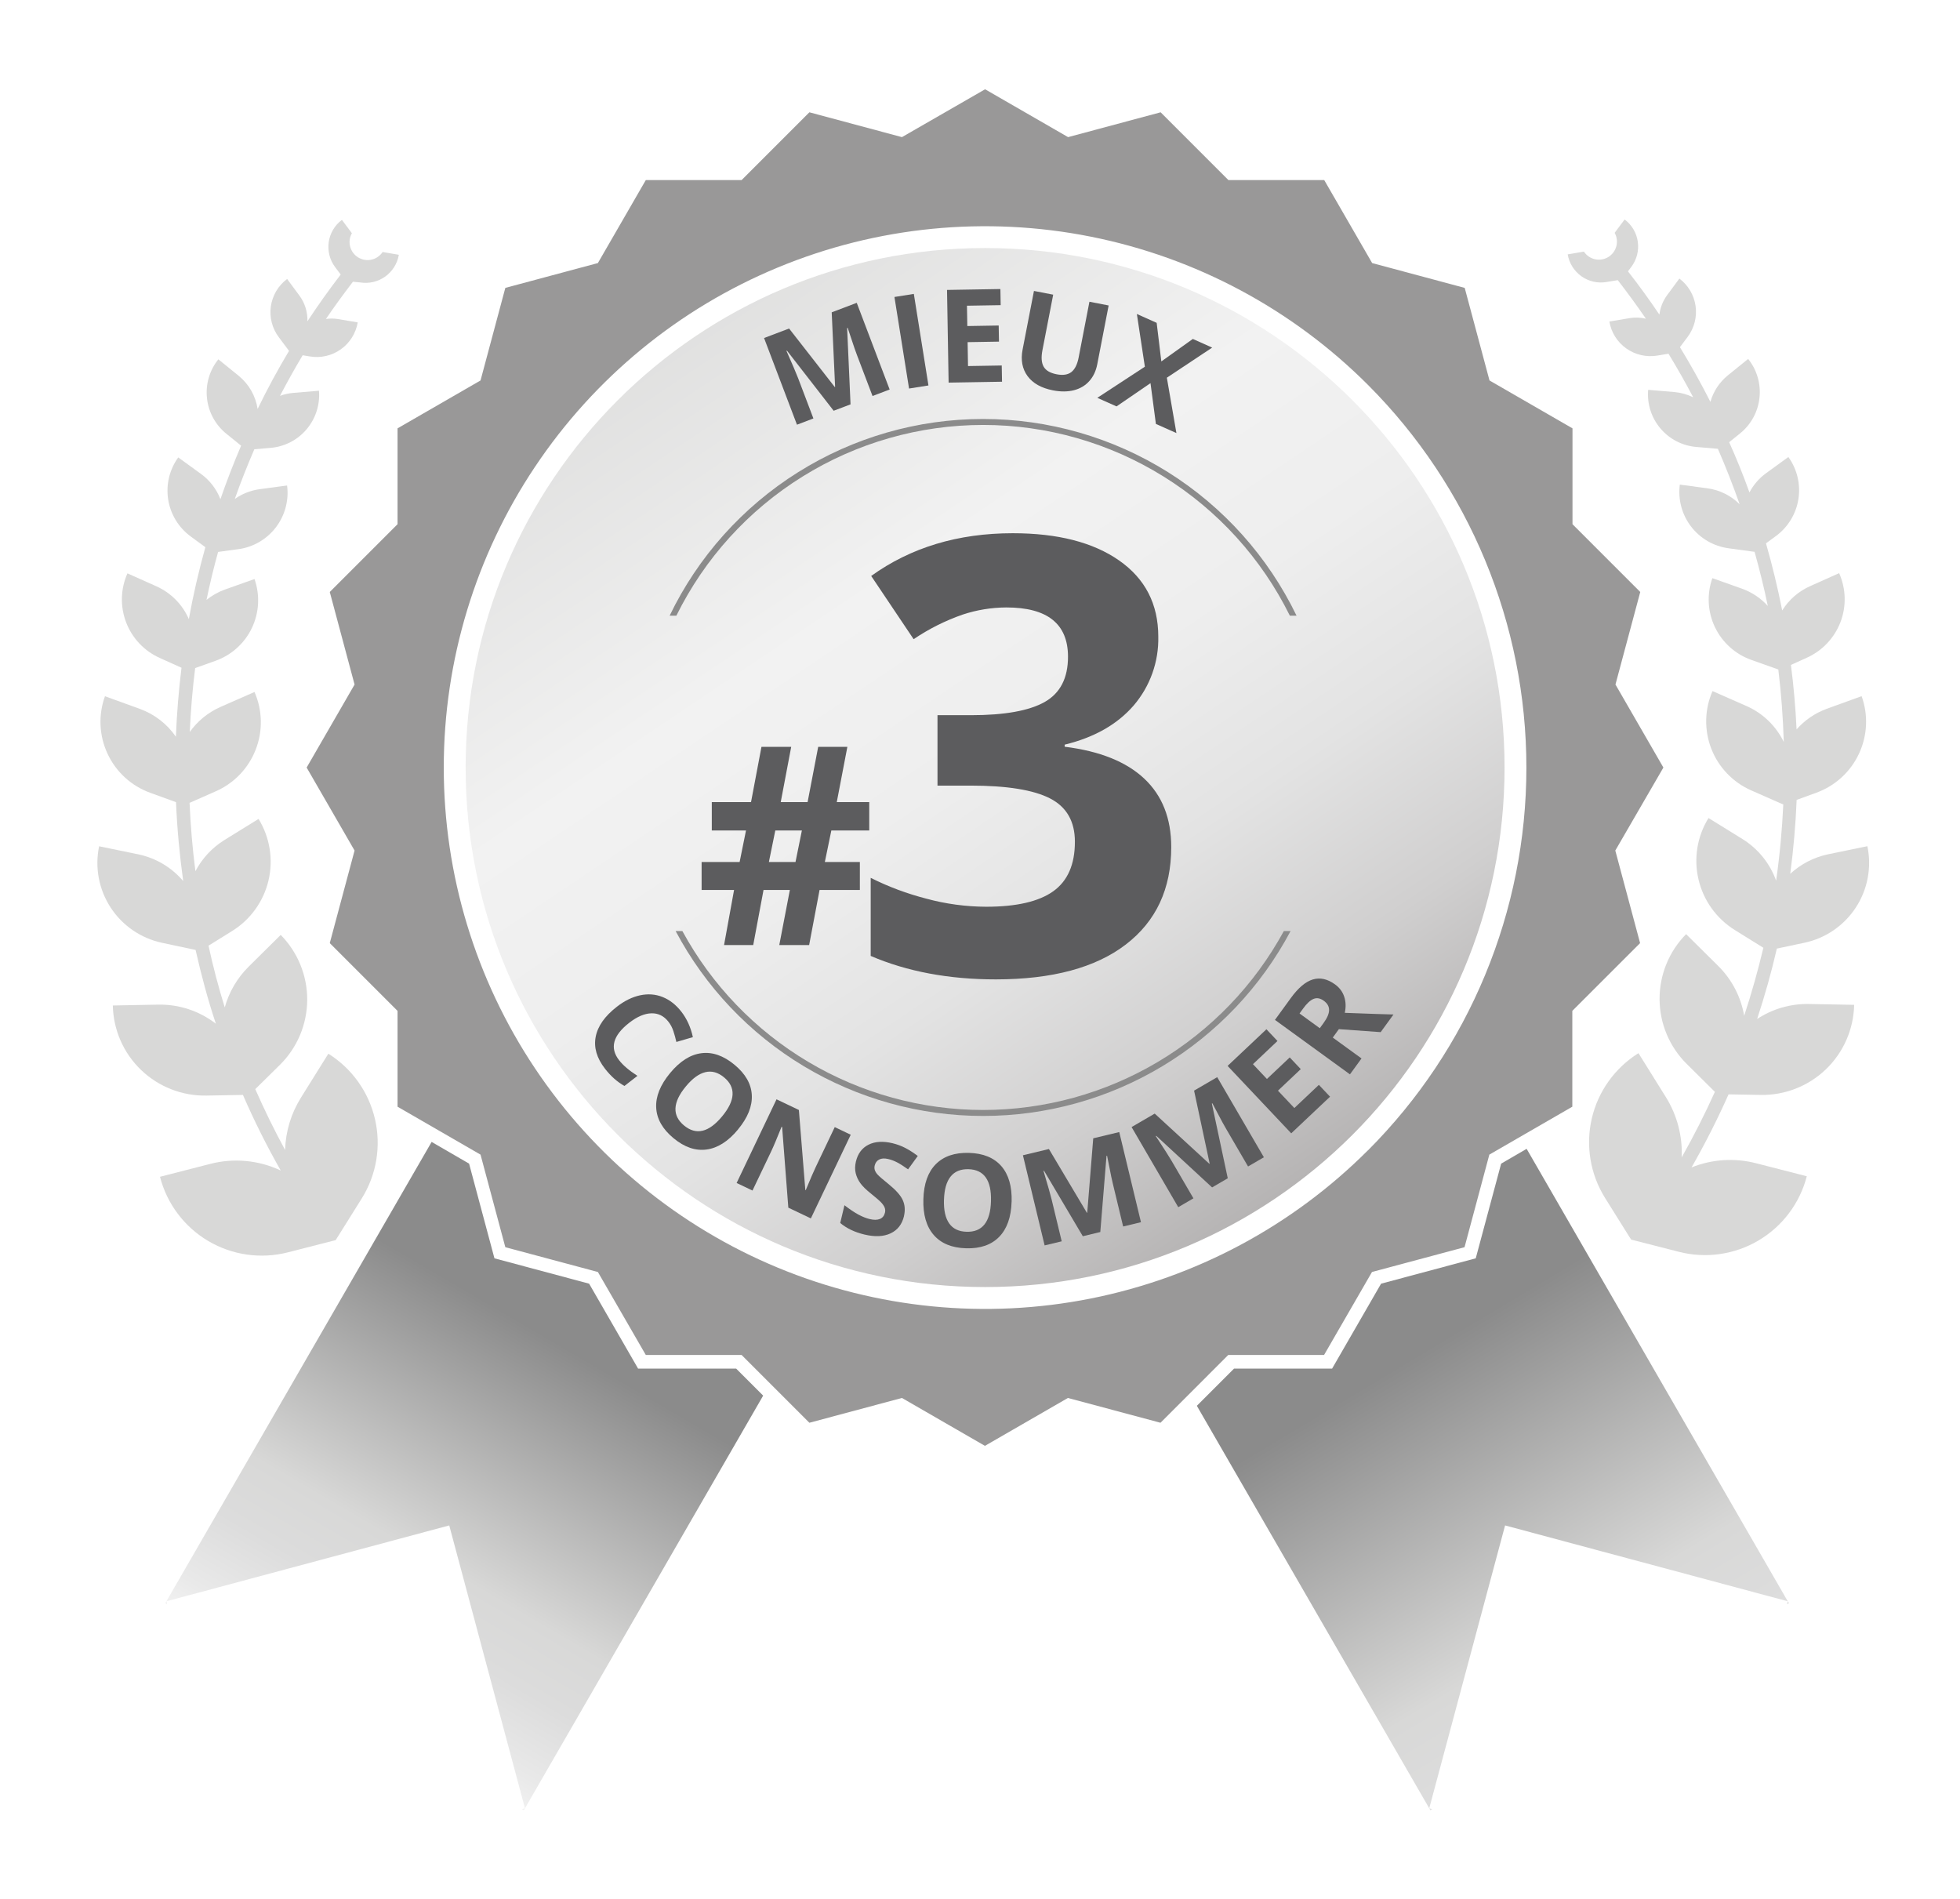 <?xml version="1.0" encoding="UTF-8"?> <svg xmlns="http://www.w3.org/2000/svg" width="483" height="468" viewBox="0 0 483 468" fill="none"> <rect width="483" height="468" fill="white"></rect> <path d="M41.216 395.31L41.016 394.56L40.736 395.04L41.216 395.31Z" fill="url(#paint0_linear_464_180)"></path> <path d="M129.106 446.05L129.376 445.57L128.626 445.78L129.106 446.05Z" fill="url(#paint1_linear_464_180)"></path> <path d="M188.066 343.89L129.366 445.58L110.706 375.88L41.006 394.57L106.366 281.38L115.596 286.73L121.846 310.06L145.176 316.31L157.246 337.24H181.416L188.066 343.89Z" fill="url(#paint2_linear_464_180)"></path> <path d="M440.366 395.31L440.566 394.56L440.846 395.04L440.366 395.31Z" fill="url(#paint3_linear_464_180)"></path> <path d="M352.486 446.05L352.206 445.57L352.956 445.78L352.486 446.05Z" fill="url(#paint4_linear_464_180)"></path> <path d="M440.556 394.57L370.896 375.88L352.206 445.58L294.936 346.4L304.096 337.24H328.266L340.336 316.31L363.666 310.06L369.926 286.73L376.206 283.08L440.556 394.57Z" fill="url(#paint5_linear_464_180)"></path> <path d="M409.906 189.13L398.096 168.67L404.206 145.87L387.506 129.17V105.55L367.056 93.75L360.946 70.94L338.136 64.82L326.326 44.37H302.716L286.016 27.67L263.206 33.79L242.756 22L222.266 33.79L199.456 27.67L182.756 44.37H159.146L147.336 64.82L124.526 70.94L118.416 93.75L97.966 105.55V129.17L81.266 145.87L87.376 168.68L75.566 189.13L87.376 209.58L81.266 232.39L97.966 249.09V272.7L118.416 284.51L124.526 307.32L147.336 313.43L159.146 333.88H182.756L199.456 350.58L222.266 344.47L242.716 356.27L263.166 344.47L285.976 350.58L302.676 333.88H326.286L338.096 313.43L360.906 307.32L367.016 284.51L387.466 272.7V249.08L404.166 232.39L398.056 209.58L409.906 189.13ZM337.086 283.46C318.426 302.12 294.656 314.82 268.776 319.97C242.906 325.12 216.076 322.47 191.706 312.38C167.326 302.28 146.496 285.18 131.836 263.25C117.176 241.31 109.356 215.52 109.356 189.14C109.356 162.76 117.176 136.96 131.836 115.03C146.496 93.09 167.326 75.99 191.706 65.9C216.076 55.8 242.906 53.16 268.776 58.31C294.656 63.46 318.426 76.16 337.086 94.82C362.096 119.84 376.146 153.77 376.146 189.15C376.146 224.53 362.096 258.46 337.086 283.48V283.46Z" fill="url(#paint6_linear_464_180)"></path> <path d="M242.756 317.14C313.446 317.14 370.766 259.83 370.766 189.13C370.766 118.43 313.446 61.12 242.756 61.12C172.066 61.12 114.746 118.43 114.746 189.13C114.746 259.83 172.056 317.14 242.756 317.14Z" fill="url(#paint7_linear_464_180)"></path> <path d="M88.706 69.59C90.876 69.95 93.106 69.44 94.896 68.17C96.696 66.89 97.916 64.96 98.286 62.78L94.286 62.1C93.646 63.06 92.666 63.73 91.546 63.98C90.426 64.23 89.246 64.03 88.266 63.43C87.286 62.83 86.576 61.88 86.286 60.76C85.996 59.65 86.146 58.47 86.716 57.47L84.256 54.18C82.486 55.5 81.326 57.47 81.006 59.65C80.696 61.83 81.256 64.05 82.586 65.82L83.956 67.65C81.076 71.41 78.336 75.25 75.756 79.17C75.826 76.88 75.126 74.63 73.756 72.8L70.756 68.74C69.676 69.55 68.766 70.56 68.076 71.71C67.396 72.87 66.946 74.15 66.746 75.48C66.556 76.81 66.636 78.17 66.966 79.47C67.296 80.77 67.886 82 68.696 83.08L71.226 86.46C68.426 91.13 65.846 95.9 63.486 100.77C62.996 97.55 61.326 94.64 58.806 92.59L53.806 88.54C51.636 91.24 50.626 94.69 51.006 98.13C51.376 101.57 53.106 104.73 55.806 106.9L59.416 109.82C57.556 114.16 55.856 118.56 54.316 123.01C53.356 120.51 51.686 118.34 49.516 116.77L43.926 112.71C41.756 115.71 40.866 119.45 41.446 123.1C42.026 126.75 44.036 130.03 47.026 132.21L50.606 134.83C48.976 140.68 47.606 146.6 46.536 152.56C44.976 148.96 42.116 146.07 38.536 144.47L31.406 141.28C29.696 145.11 29.586 149.46 31.086 153.37C32.586 157.28 35.576 160.44 39.406 162.14L44.726 164.54C44.036 170.19 43.566 175.88 43.346 181.54C41.176 178.39 38.086 176 34.506 174.69L25.866 171.56C24.186 176.19 24.426 181.3 26.516 185.76C28.606 190.22 32.376 193.67 37.016 195.35L43.376 197.66C43.646 204.16 44.256 210.66 45.146 217.1C42.306 213.75 38.436 211.44 34.146 210.53L24.426 208.53C23.336 213.74 24.356 219.17 27.266 223.63C30.176 228.09 34.736 231.21 39.946 232.32L48.196 234.07C49.586 240.19 51.196 246.26 53.196 252.25C49.136 249.11 44.126 247.45 38.996 247.55L27.806 247.76C27.926 253.76 30.416 259.47 34.746 263.63C39.066 267.79 44.866 270.07 50.866 269.96L59.866 269.8C62.636 276.17 65.746 282.39 69.186 288.43C63.766 285.87 57.626 285.29 51.826 286.79L39.426 289.97C41.136 296.61 45.416 302.31 51.326 305.8C57.236 309.29 64.286 310.29 70.936 308.59L81.876 305.79L82.706 305.59L83.156 304.88L89.156 295.29C92.786 289.47 93.956 282.44 92.406 275.76C90.866 269.08 86.726 263.28 80.916 259.64L74.156 270.48C71.736 274.36 70.386 278.8 70.256 283.37C67.586 278.45 65.136 273.45 62.906 268.37L68.996 262.37C73.256 258.15 75.666 252.41 75.706 246.41C75.736 240.41 73.386 234.64 69.176 230.37L61.236 238.23C58.456 241 56.436 244.45 55.386 248.23C53.826 243.2 52.486 238.13 51.386 233.02L57.186 229.42C61.706 226.62 64.936 222.14 66.166 216.96C67.386 211.78 66.506 206.33 63.716 201.79L55.286 207C52.266 208.88 49.806 211.53 48.156 214.67C47.436 209.08 46.956 203.47 46.716 197.83L53.176 194.98C55.406 194 57.426 192.59 59.116 190.83C60.796 189.07 62.126 186.99 63.006 184.72C63.896 182.45 64.326 180.02 64.276 177.59C64.226 175.15 63.696 172.75 62.716 170.51L54.326 174.2C51.296 175.54 48.686 177.67 46.766 180.36C46.996 175.1 47.436 169.85 48.096 164.62L53.096 162.83C57.036 161.43 60.266 158.52 62.066 154.75C63.876 150.97 64.106 146.63 62.716 142.68L55.366 145.29C53.736 145.88 52.226 146.74 50.886 147.82C51.726 143.82 52.656 139.91 53.746 136L58.746 135.32C62.406 134.82 65.736 132.89 67.976 129.95C70.226 127.01 71.226 123.3 70.746 119.63L63.916 120.55C61.736 120.86 59.656 121.68 57.856 122.95C59.316 118.82 60.936 114.74 62.676 110.7L66.676 110.36C70.116 110.07 73.316 108.43 75.546 105.79C77.786 103.15 78.886 99.73 78.606 96.28L72.186 96.82C71.096 96.92 70.016 97.17 68.996 97.54C70.766 94.16 72.616 90.83 74.586 87.54L76.366 87.83C79.036 88.28 81.786 87.65 83.996 86.07C86.206 84.5 87.696 82.11 88.156 79.44L83.156 78.6C82.206 78.46 81.256 78.46 80.316 78.6C82.436 75.48 84.666 72.43 86.976 69.42L88.706 69.59Z" fill="#D8D8D7"></path> <path d="M433.006 251.1C434.886 245.37 436.526 239.58 437.866 233.74L444.666 232.3C449.866 231.2 454.426 228.07 457.336 223.61C460.246 219.15 461.266 213.72 460.176 208.51L450.456 210.51C446.986 211.25 443.776 212.91 441.166 215.31C441.966 209.26 442.496 203.19 442.746 197.1L447.606 195.33C452.236 193.65 456.006 190.2 458.096 185.74C460.186 181.28 460.426 176.17 458.756 171.54L450.116 174.67C447.266 175.72 444.726 177.46 442.726 179.73C442.476 174.4 442.016 169.1 441.336 163.84L445.216 162.09C449.036 160.38 452.026 157.23 453.536 153.32C455.036 149.41 454.916 145.06 453.216 141.23L446.096 144.42C443.236 145.68 440.836 147.77 439.186 150.42C438.086 144.86 436.756 139.35 435.186 133.88L437.606 132.11C440.586 129.93 442.596 126.65 443.176 123C443.756 119.35 442.866 115.61 440.706 112.61L435.116 116.67C433.446 117.91 432.076 119.5 431.116 121.34C429.616 117.17 427.956 113.05 426.116 108.96L428.796 106.8C431.486 104.63 433.216 101.48 433.586 98.03C433.966 94.59 432.956 91.14 430.796 88.44L425.796 92.49C423.716 94.17 422.216 96.45 421.496 99.02C419.176 94.45 416.666 89.95 413.986 85.54L415.906 82.98C417.526 80.8 418.226 78.07 417.836 75.38C417.446 72.69 416.016 70.27 413.846 68.64L410.846 72.7C409.796 74.12 409.136 75.78 408.926 77.53C406.486 73.91 403.926 70.36 401.176 66.86L402.036 65.72C403.346 63.95 403.916 61.73 403.596 59.55C403.286 57.37 402.116 55.4 400.356 54.08L397.896 57.37C398.456 58.37 398.606 59.55 398.316 60.66C398.026 61.77 397.316 62.73 396.336 63.33C395.356 63.93 394.186 64.13 393.056 63.88C391.936 63.63 390.956 62.96 390.326 62L386.326 62.68C386.686 64.85 387.906 66.79 389.696 68.07C391.496 69.35 393.716 69.86 395.896 69.49L398.666 69.03C401.066 72.14 403.396 75.31 405.596 78.53C404.276 78.22 402.926 78.17 401.596 78.39L396.596 79.23C397.046 81.91 398.546 84.29 400.756 85.86C402.966 87.43 405.716 88.06 408.396 87.62L411.166 87.16C413.316 90.69 415.346 94.26 417.246 97.89C415.776 97.18 414.196 96.74 412.576 96.6L406.156 96.06C406.006 97.77 406.196 99.49 406.716 101.12C407.236 102.76 408.076 104.27 409.186 105.58C410.296 106.89 411.656 107.97 413.176 108.75C414.706 109.53 416.376 110 418.086 110.14L423.336 110.59C425.296 115.09 427.076 119.64 428.696 124.25C426.556 122.12 423.786 120.74 420.796 120.33L413.956 119.41C413.476 123.08 414.466 126.79 416.716 129.73C418.966 132.67 422.286 134.6 425.956 135.1L431.956 135.92L432.376 135.97C433.616 140.39 434.716 144.83 435.636 149.31C433.906 147.4 431.736 145.94 429.316 145.07L421.976 142.46C420.576 146.41 420.806 150.75 422.606 154.53C424.416 158.31 427.646 161.22 431.596 162.61L438.086 164.92L438.226 164.97C438.956 170.9 439.386 176.86 439.576 182.83C437.666 178.89 434.416 175.75 430.406 173.98L422.016 170.29C420.036 174.8 419.936 179.91 421.716 184.5C423.506 189.09 427.046 192.78 431.556 194.76L438.976 198.03L439.456 198.23C439.156 204.5 438.586 210.76 437.686 217C436.166 212.76 433.256 209.16 429.446 206.78L421.026 201.57C418.226 206.1 417.336 211.55 418.566 216.73C419.786 221.91 423.016 226.39 427.546 229.19L434.546 233.54C433.206 239.17 431.636 244.76 429.816 250.3C429.016 245.65 426.786 241.36 423.436 238.04L415.506 230.18C411.286 234.45 408.936 240.22 408.966 246.22C408.996 252.22 411.406 257.96 415.676 262.18L422.596 269.04C420.136 274.51 417.406 279.89 414.416 285.19C414.646 279.96 413.286 274.79 410.526 270.35L403.766 259.51C397.946 263.15 393.806 268.94 392.256 275.63C390.716 282.31 391.886 289.34 395.516 295.16L401.516 304.75L401.976 305.46L402.796 305.66L413.736 308.46C420.376 310.16 427.426 309.16 433.336 305.67C439.246 302.18 443.526 296.49 445.246 289.84L432.846 286.66C427.536 285.27 421.926 285.62 416.846 287.66C420.186 281.82 423.226 275.81 425.966 269.66L433.856 269.8C439.856 269.91 445.646 267.63 449.976 263.47C454.296 259.31 456.786 253.6 456.916 247.6L445.716 247.39C441.196 247.32 436.766 248.61 433.006 251.09V251.1Z" fill="#D8D8D7"></path> <path d="M242.266 104.71C257.986 104.71 273.406 109.12 286.756 117.43C300.116 125.74 310.886 137.61 317.856 151.71H319.506C312.486 137.19 301.516 124.94 287.856 116.36C274.186 107.79 258.386 103.24 242.256 103.24C226.126 103.24 210.326 107.79 196.666 116.36C182.996 124.93 172.026 137.18 165.016 151.71H166.676C173.636 137.61 184.406 125.73 197.766 117.43C211.116 109.12 226.536 104.72 242.266 104.71ZM242.266 273.51C227.086 273.5 212.196 269.4 199.156 261.64C186.116 253.88 175.406 242.75 168.156 229.42H166.496C173.796 243.18 184.706 254.68 198.056 262.71C211.406 270.73 226.686 274.98 242.266 274.98C257.846 274.98 273.116 270.74 286.466 262.71C299.816 254.68 310.726 243.18 318.036 229.42H316.376C309.116 242.75 298.406 253.88 285.366 261.64C272.326 269.4 257.436 273.5 242.266 273.51Z" fill="#8B8B8B"></path> <path d="M204.866 204.64L203.266 212.4H211.896V219.29H201.966L199.396 232.87H192.036L194.646 219.29H188.156L185.616 232.87H178.426L180.896 219.29H172.896V212.4H182.266L183.836 204.64H175.406V197.64H185.076L187.646 184.03H194.976L192.396 197.64H199.016L201.626 184.03H208.816L206.206 197.64H214.206V204.64H204.866ZM189.476 212.4H196.036L197.606 204.64H191.056L189.476 212.4Z" fill="#5C5C5E"></path> <path d="M285.436 156.84C285.576 163.06 283.416 169.12 279.366 173.84C275.316 178.51 269.646 181.72 262.366 183.49V184C270.996 185.07 277.536 187.69 281.976 191.86C286.416 196.03 288.626 201.66 288.626 208.73C288.626 219.01 284.896 227.01 277.436 232.73C269.976 238.45 259.306 241.32 245.436 241.33C233.816 241.33 223.526 239.4 214.566 235.55V216.31C218.926 218.5 223.516 220.21 228.246 221.43C233.056 222.74 238.026 223.41 243.016 223.43C250.476 223.43 255.986 222.16 259.546 219.62C263.106 217.08 264.886 213.01 264.886 207.41C264.886 202.39 262.836 198.83 258.746 196.73C254.646 194.63 248.116 193.58 239.136 193.58H231.026V176.23H239.266C247.546 176.23 253.606 175.14 257.446 172.97C261.276 170.8 263.186 167.08 263.186 161.82C263.186 153.72 258.106 149.67 247.966 149.68C244.326 149.7 240.706 150.29 237.256 151.43C232.966 152.92 228.896 154.96 225.146 157.5L214.686 141.92C224.446 134.9 236.076 131.39 249.576 131.39C260.646 131.39 269.386 133.63 275.806 138.12C282.216 142.61 285.426 148.85 285.436 156.84Z" fill="#5C5C5E"></path> <path d="M205.436 101.21L193.936 86.41L193.806 86.46C195.286 89.8 196.236 92.04 196.676 93.18L200.446 103.11L196.396 104.65L188.286 83.29L194.456 80.95L205.706 95.36L205.796 95.33L204.956 76.96L211.126 74.62L219.236 95.98L215.016 97.58L211.176 87.47C210.996 86.99 210.796 86.44 210.576 85.81C210.356 85.18 209.796 83.5 208.886 80.77L208.756 80.82L209.596 99.64L205.446 101.21H205.436Z" fill="#5C5C5E"></path> <path d="M224.016 95.74L220.416 73.18L225.196 72.42L228.796 94.98L224.016 95.74Z" fill="#5C5C5E"></path> <path d="M246.916 94.06L233.766 94.28L233.376 71.44L246.526 71.22L246.596 75.19L238.286 75.33L238.376 80.34L246.106 80.21L246.176 84.18L238.446 84.31L238.546 90.2L246.856 90.06L246.926 94.06H246.916Z" fill="#5C5C5E"></path> <path d="M273.206 75.25L270.396 89.76C270.076 91.42 269.426 92.8 268.436 93.9C267.456 95 266.196 95.75 264.666 96.15C263.136 96.54 261.416 96.56 259.506 96.19C256.626 95.63 254.526 94.46 253.216 92.67C251.906 90.88 251.506 88.71 251.996 86.14L254.796 71.69L259.536 72.61L256.876 86.34C256.546 88.07 256.646 89.4 257.186 90.35C257.726 91.3 258.796 91.92 260.406 92.23C261.956 92.53 263.166 92.34 264.026 91.67C264.886 90.99 265.486 89.79 265.816 88.05L268.466 74.35L273.206 75.27V75.25Z" fill="#5C5C5E"></path> <path d="M289.896 106.71L284.846 104.46L283.516 94.41L275.146 100.14L270.406 98.03L282.126 90.36L280.156 77.37L285.036 79.55L286.186 89.06L293.946 83.52L298.716 85.65L287.546 93.07L289.906 106.73L289.896 106.71Z" fill="#5C5C5E"></path> <path d="M164.726 251.77C163.606 250.33 162.196 249.64 160.506 249.69C158.806 249.74 156.996 250.52 155.066 252.02C151.046 255.15 150.206 258.22 152.556 261.24C153.536 262.51 155.046 263.79 157.086 265.1L153.876 267.59C152.106 266.59 150.516 265.18 149.096 263.35C147.056 260.73 146.286 258.1 146.796 255.47C147.306 252.84 149.046 250.37 152.026 248.06C153.906 246.6 155.806 245.67 157.746 245.25C159.686 244.84 161.526 244.97 163.276 245.67C165.026 246.37 166.566 247.57 167.906 249.29C169.266 251.04 170.216 253.13 170.746 255.56L166.676 256.75C166.476 255.83 166.226 254.93 165.936 254.06C165.646 253.19 165.246 252.43 164.726 251.77Z" fill="#5C5C5E"></path> <path d="M181.856 278.33C179.446 281.24 176.866 282.88 174.126 283.25C171.386 283.62 168.666 282.69 165.976 280.46C163.276 278.23 161.856 275.73 161.706 272.97C161.556 270.21 162.696 267.36 165.116 264.43C167.536 261.5 170.116 259.86 172.846 259.52C175.576 259.17 178.286 260.12 180.996 262.36C183.706 264.6 185.126 267.09 185.266 269.83C185.406 272.57 184.276 275.4 181.856 278.32V278.33ZM169.016 267.7C167.386 269.66 166.536 271.45 166.456 273.07C166.376 274.69 167.086 276.1 168.566 277.33C171.546 279.79 174.666 279.05 177.946 275.09C181.226 271.13 181.386 267.92 178.426 265.47C176.946 264.24 175.406 263.81 173.826 264.19C172.246 264.57 170.636 265.73 169.016 267.7Z" fill="#5C5C5E"></path> <path d="M199.826 300.23L194.266 297.58L192.736 277.7L192.606 277.64C191.466 280.48 190.626 282.49 190.066 283.66L185.436 293.36L181.526 291.5L191.356 270.88L196.866 273.51L198.456 293.22L198.556 293.27C199.696 290.52 200.526 288.6 201.056 287.49L205.706 277.73L209.646 279.61L199.816 300.23H199.826Z" fill="#5C5C5E"></path> <path d="M222.766 299.68C222.286 301.69 221.186 303.1 219.466 303.91C217.746 304.72 215.596 304.82 213.026 304.2C210.656 303.64 208.666 302.69 207.056 301.36L208.096 296.98C209.436 298.01 210.596 298.78 211.566 299.3C212.536 299.82 213.456 300.18 214.316 300.39C215.346 300.64 216.186 300.63 216.836 300.36C217.486 300.09 217.896 299.57 218.086 298.8C218.186 298.36 218.156 297.95 217.996 297.55C217.836 297.15 217.556 296.74 217.156 296.31C216.756 295.88 215.916 295.15 214.636 294.12C213.426 293.16 212.556 292.3 212.016 291.55C211.476 290.8 211.096 289.99 210.876 289.11C210.656 288.23 210.676 287.27 210.916 286.23C211.386 284.26 212.416 282.88 214.016 282.07C215.616 281.26 217.596 281.14 219.946 281.7C221.096 281.98 222.166 282.38 223.156 282.9C224.146 283.42 225.146 284.07 226.166 284.84L223.776 288.14C222.706 287.37 221.806 286.8 221.076 286.42C220.346 286.04 219.606 285.76 218.856 285.59C217.966 285.38 217.236 285.42 216.656 285.72C216.076 286.02 215.716 286.51 215.556 287.18C215.456 287.6 215.466 287.98 215.586 288.34C215.706 288.7 215.936 289.07 216.296 289.46C216.646 289.85 217.516 290.6 218.916 291.73C220.756 293.22 221.946 294.55 222.476 295.74C223.006 296.92 223.096 298.24 222.756 299.69L222.766 299.68Z" fill="#5C5C5E"></path> <path d="M249.286 296.13C249.176 299.91 248.156 302.79 246.226 304.77C244.296 306.75 241.576 307.69 238.076 307.59C234.576 307.49 231.916 306.4 230.106 304.32C228.286 302.24 227.436 299.29 227.546 295.49C227.656 291.69 228.676 288.81 230.616 286.86C232.556 284.91 235.276 283.98 238.786 284.08C242.296 284.18 244.946 285.27 246.756 287.34C248.556 289.41 249.406 292.35 249.296 296.13H249.286ZM232.616 295.66C232.546 298.21 232.976 300.14 233.906 301.46C234.836 302.78 236.266 303.47 238.196 303.52C242.056 303.63 244.066 301.12 244.206 295.98C244.356 290.84 242.506 288.21 238.666 288.1C236.736 288.05 235.266 288.65 234.256 289.92C233.236 291.19 232.696 293.1 232.626 295.65L232.616 295.66Z" fill="#5C5C5E"></path> <path d="M266.836 304.62L257.286 288.49L257.146 288.52C258.196 292.02 258.856 294.36 259.146 295.54L261.636 305.87L257.426 306.88L252.076 284.67L258.486 283.13L267.836 298.84L267.926 298.82L269.406 280.49L275.816 278.95L281.166 301.16L276.776 302.22L274.246 291.71C274.126 291.21 273.996 290.64 273.856 289.99C273.716 289.34 273.366 287.6 272.816 284.78L272.676 284.81L271.146 303.58L266.836 304.62Z" fill="#5C5C5E"></path> <path d="M298.706 292.6L284.936 279.88L284.816 279.95C286.826 283 288.136 285.05 288.746 286.1L294.096 295.28L290.356 297.46L278.856 277.72L284.556 274.4L298.016 286.77L298.096 286.72L294.256 268.74L299.956 265.42L311.456 285.16L307.556 287.43L302.116 278.09C301.856 277.65 301.566 277.14 301.246 276.55C300.926 275.97 300.096 274.4 298.756 271.85L298.636 271.92L302.556 290.34L298.726 292.57L298.706 292.6Z" fill="#5C5C5E"></path> <path d="M327.766 270.23L318.196 279.26L302.516 262.65L312.086 253.62L314.806 256.51L308.766 262.22L312.206 265.87L317.826 260.56L320.546 263.44L314.926 268.75L318.966 273.03L325.006 267.32L327.756 270.23H327.766Z" fill="#5C5C5E"></path> <path d="M328.426 255.66L335.516 260.81L332.666 264.73L314.186 251.31L318.096 245.93C319.916 243.42 321.726 241.89 323.516 241.35C325.306 240.81 327.136 241.22 328.996 242.57C330.086 243.36 330.836 244.36 331.246 245.58C331.656 246.79 331.706 248.12 331.396 249.57C337.576 249.81 341.576 249.94 343.396 249.98L340.236 254.33L329.936 253.59L328.426 255.68V255.66ZM325.236 253.35L326.156 252.09C327.056 250.85 327.516 249.79 327.526 248.9C327.536 248.01 327.106 247.24 326.226 246.6C325.346 245.96 324.506 245.81 323.696 246.14C322.886 246.47 322.026 247.27 321.106 248.54L320.246 249.73L325.236 253.36V253.35Z" fill="#5C5C5E"></path> <defs> <linearGradient id="paint0_linear_464_180" x1="40.376" y1="396.2" x2="134.558" y2="235.293" gradientUnits="userSpaceOnUse"> <stop stop-color="#F2F2F2"></stop> <stop offset="0.07" stop-color="#E9E9E9"></stop> <stop offset="0.22" stop-color="#DCDCDC"></stop> <stop offset="0.35" stop-color="#D8D8D7"></stop> <stop offset="0.86" stop-color="#8B8B8B"></stop> </linearGradient> <linearGradient id="paint1_linear_464_180" x1="127.956" y1="447.47" x2="222.13" y2="286.573" gradientUnits="userSpaceOnUse"> <stop stop-color="#F2F2F2"></stop> <stop offset="0.07" stop-color="#E9E9E9"></stop> <stop offset="0.22" stop-color="#DCDCDC"></stop> <stop offset="0.35" stop-color="#D8D8D7"></stop> <stop offset="0.86" stop-color="#8B8B8B"></stop> </linearGradient> <linearGradient id="paint2_linear_464_180" x1="84.126" y1="421.12" x2="145.636" y2="316.04" gradientUnits="userSpaceOnUse"> <stop stop-color="#F2F2F2"></stop> <stop offset="0.07" stop-color="#E9E9E9"></stop> <stop offset="0.22" stop-color="#DCDCDC"></stop> <stop offset="0.35" stop-color="#D8D8D7"></stop> <stop offset="0.86" stop-color="#8B8B8B"></stop> </linearGradient> <linearGradient id="paint3_linear_464_180" x1="463.285" y1="433.06" x2="344.263" y2="234.214" gradientUnits="userSpaceOnUse"> <stop stop-color="#F2F2F2"></stop> <stop offset="0.07" stop-color="#E9E9E9"></stop> <stop offset="0.22" stop-color="#DCDCDC"></stop> <stop offset="0.35" stop-color="#D8D8D7"></stop> <stop offset="0.86" stop-color="#8B8B8B"></stop> </linearGradient> <linearGradient id="paint4_linear_464_180" x1="376.226" y1="485.178" x2="257.203" y2="286.362" gradientUnits="userSpaceOnUse"> <stop stop-color="#F2F2F2"></stop> <stop offset="0.07" stop-color="#E9E9E9"></stop> <stop offset="0.22" stop-color="#DCDCDC"></stop> <stop offset="0.35" stop-color="#D8D8D7"></stop> <stop offset="0.86" stop-color="#8B8B8B"></stop> </linearGradient> <linearGradient id="paint5_linear_464_180" x1="412.376" y1="444.8" x2="336.166" y2="317.49" gradientUnits="userSpaceOnUse"> <stop stop-color="#F2F2F2"></stop> <stop offset="0.07" stop-color="#E9E9E9"></stop> <stop offset="0.22" stop-color="#DCDCDC"></stop> <stop offset="0.35" stop-color="#D8D8D7"></stop> <stop offset="0.86" stop-color="#8B8B8B"></stop> </linearGradient> <linearGradient id="paint6_linear_464_180" x1="242.736" y1="-4462.58" x2="242.736" y2="-4462.58" gradientUnits="userSpaceOnUse"> <stop stop-color="#A6A4A4"></stop> <stop offset="0.37" stop-color="#F2F2F2"></stop> <stop offset="0.5" stop-color="#EEEEEE"></stop> <stop offset="0.62" stop-color="#E3E3E3"></stop> <stop offset="0.74" stop-color="#CFCFCF"></stop> <stop offset="0.86" stop-color="#B4B4B4"></stop> <stop offset="0.98" stop-color="#929292"></stop> <stop offset="1" stop-color="#8B8B8B"></stop> </linearGradient> <linearGradient id="paint7_linear_464_180" x1="148.506" y1="48.79" x2="326.406" y2="313.69" gradientUnits="userSpaceOnUse"> <stop stop-color="#D8D8D7"></stop> <stop offset="0.37" stop-color="#F2F2F2"></stop> <stop offset="0.52" stop-color="#EEEEEE"></stop> <stop offset="0.66" stop-color="#E3E3E3"></stop> <stop offset="0.8" stop-color="#D0CFCF"></stop> <stop offset="0.93" stop-color="#B6B4B4"></stop> <stop offset="1" stop-color="#A6A4A4"></stop> </linearGradient> </defs> </svg> 